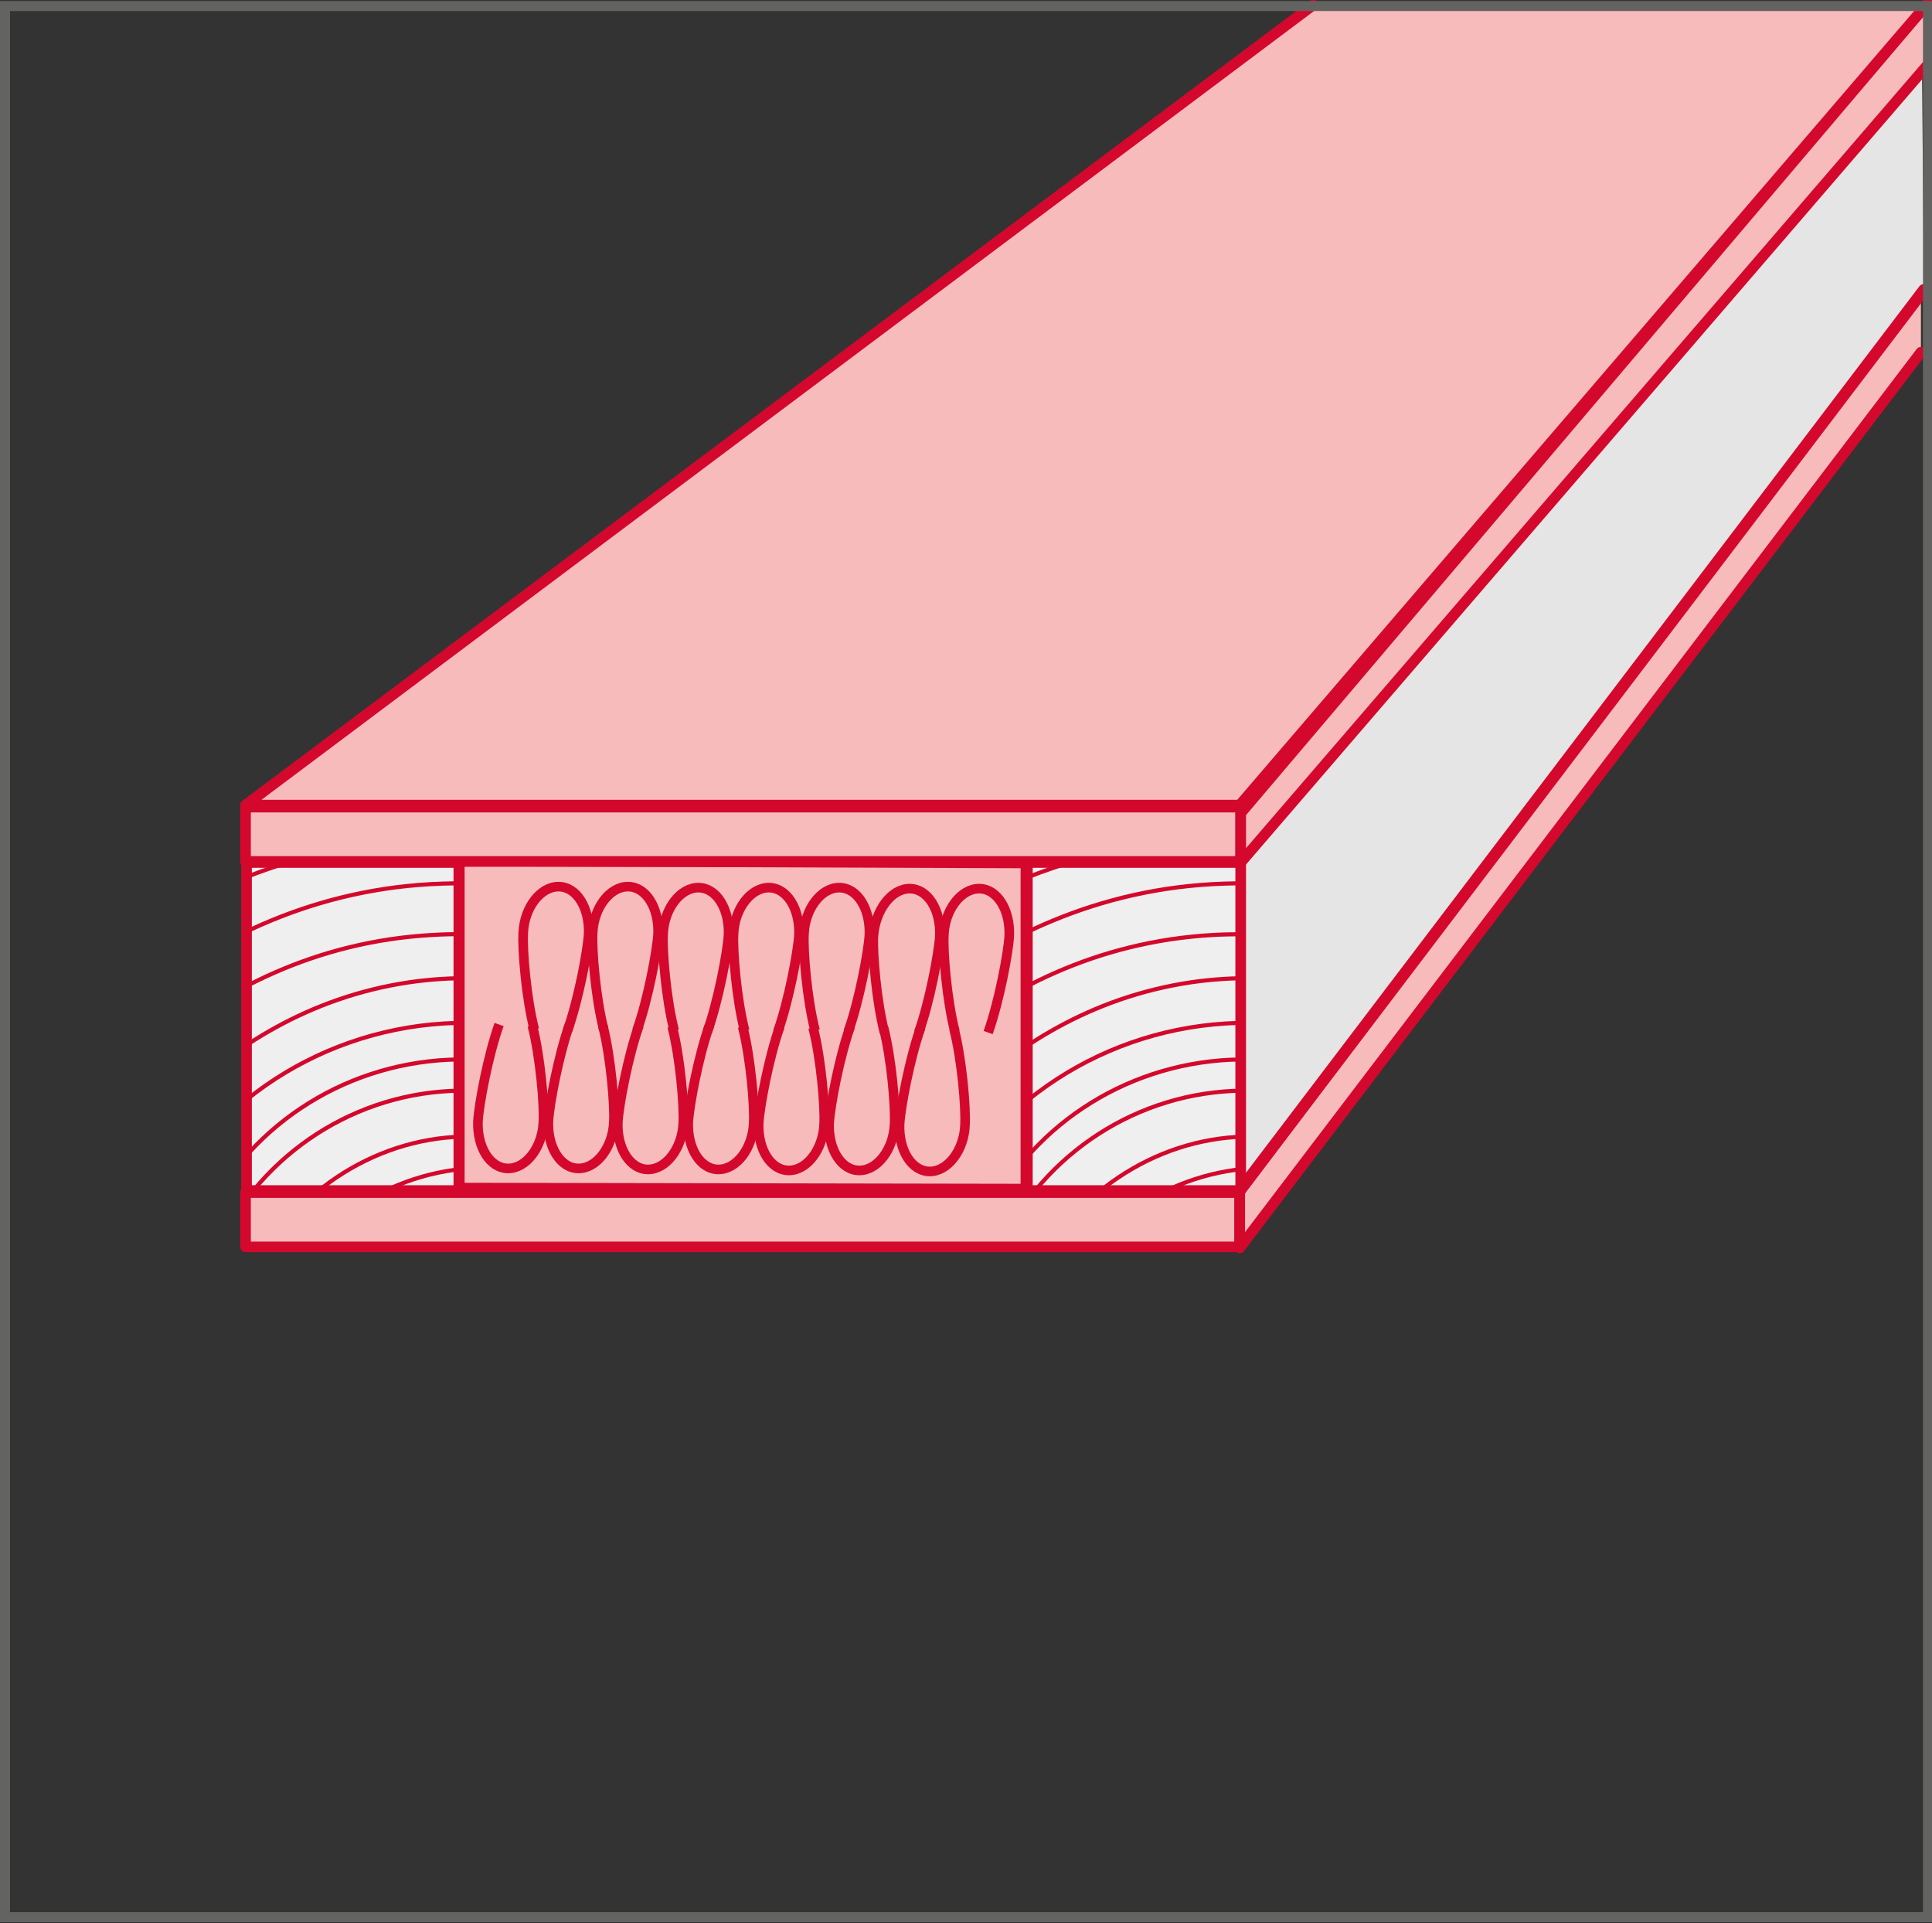 <?xml version="1.0" encoding="utf-8"?>
<!-- Generator: Adobe Illustrator 27.7.0, SVG Export Plug-In . SVG Version: 6.00 Build 0)  -->
<svg version="1.1" id="Ebene_1" xmlns="http://www.w3.org/2000/svg" xmlns:xlink="http://www.w3.org/1999/xlink" x="0px" y="0px"
	 viewBox="0 0 192 191.1" style="enable-background:new 0 0 192 191.1;" xml:space="preserve">
<rect x="0" y="0" width="192" height="191.1" fill="#333333" stroke="none"/>
<style type="text/css">
	.st0{fill:#F7BBBB;stroke:#D4082C;stroke-width:1.057;stroke-linecap:round;stroke-linejoin:round;stroke-miterlimit:10;}
	.st1{fill:#B0B1B2;stroke:#D4082C;stroke-width:1.151;stroke-linecap:round;stroke-linejoin:round;stroke-miterlimit:10;}
	.st2{fill:#F7BBBB;stroke:#D4082C;stroke-width:1.057;stroke-linecap:round;stroke-linejoin:round;stroke-miterlimit:10;}
	.st3{fill:#E6E5E5;stroke:#D4082C;stroke-width:1.151;stroke-linecap:round;stroke-linejoin:round;stroke-miterlimit:10;}
	.st4{fill:#EFEFEF;stroke:#D4082C;stroke-width:1.057;stroke-linecap:round;stroke-linejoin:round;stroke-miterlimit:10;}
	.st5{clip-path:url(#SVGID_00000099643981626099898590000002392596460393245374_);}
	.st6{fill:none;stroke:#D4082C;stroke-width:0.408;stroke-linecap:round;stroke-linejoin:round;stroke-miterlimit:10;}
	.st7{fill:#ECECEC;stroke:#D4082C;stroke-width:1.151;stroke-linecap:round;stroke-linejoin:round;stroke-miterlimit:10;}
	.st8{clip-path:url(#SVGID_00000138536431561309352040000001145464333815703997_);}
	.st9{fill:#F7BBBB;stroke:#D4082C;stroke-width:0.346;stroke-miterlimit:10;}
	.st10{fill:none;stroke:#D4082C;stroke-width:0.956;stroke-miterlimit:10;}
	.st11{fill:none;stroke:#636362;stroke-width:0.995;stroke-miterlimit:10;}
</style>
<rect x="24.4" y="118.5" class="st0" width="98.8" height="5.4"/>
<polyline class="st1" points="190.9,28.8 123.2,118.4 24.5,118.3 132.5,28.6 "/>
<polyline class="st2" points="190.9,35 123.2,124 123.2,118.4 190.9,28.9 "/>
<g>
	<polyline class="st3" points="191.2,28.8 123.2,118.3 123.2,85.7 191,6.2 	"/>
	<polygon class="st4" points="123.3,118.3 102.1,118.3 102.1,85.7 123.3,85.7 	"/>
	<g>
		<defs>
			<polygon id="SVGID_1_" points="123.3,118.3 102.1,118.3 102.1,85.7 123.3,85.7 			"/>
		</defs>
		<clipPath id="SVGID_00000115480661246571393580000013088099562167479473_">
			<use xlink:href="#SVGID_1_"  style="overflow:visible;"/>
		</clipPath>
		<g style="clip-path:url(#SVGID_00000115480661246571393580000013088099562167479473_);">
			<path class="st6" d="M104,124.3c5.1-7.9,14-12.3,23-11.2c11.1,1.3,16.8,10.4,17.5,11.6"/>
			<path class="st6" d="M105.6,127.4c5.1-7.9,14-12.3,23-11.2c11.1,1.3,16.8,10.4,17.5,11.6"/>
			<path class="st6" d="M149.3,121c-5-10-15.6-16.2-27-15.7c-10.7,0.5-20.2,6.8-24.6,16.4"/>
			<path class="st6" d="M148.5,124.1c-4.8-10-15-16.2-26-15.7c-10.3,0.5-19.4,6.8-23.6,16.4"/>
			<path class="st6" d="M155.1,121.2c-6-12.6-19.3-20.3-33.3-19.5c-13,0.8-24.5,8.8-29.5,20.7"/>
			<path class="st6" d="M161.4,118.8c-9.3-15.2-26.3-23.6-43-21.2C98.1,100.6,88.2,118,87.1,120"/>
			<path class="st6" d="M163.3,114.9c-9.4-14.5-25.7-22.9-42.7-22c-23.6,1.3-36.1,20-37.4,22"/>
			<path class="st6" d="M158.7,97.7c-2.6-2.5-16.3-15.2-37.2-14.5c-25.7,0.8-40.6,17.9-42,20"/>
			<path class="st6" d="M158.7,102.3c-2.6-2.5-16.2-15.2-37-14.5c-25.6,0.8-39.8,21.1-41.2,23.1"/>
		</g>
		<use xlink:href="#SVGID_1_"  style="overflow:visible;fill:none;stroke:#D4082C;stroke-width:0.346;stroke-miterlimit:10;"/>
	</g>
</g>
<g>
	<polyline class="st7" points="141.4,12 45.5,85.7 24.5,85.7 125.3,11.2 	"/>
	<polyline class="st3" points="149.9,28.1 45.5,118.2 45.5,85.7 141.4,12 	"/>
	<rect x="24.5" y="85.7" class="st4" width="21.1" height="32.6"/>
	<g>
		<defs>
			<rect id="SVGID_00000097476935086411252770000003855920435792028055_" x="24.5" y="85.7" width="21.1" height="32.6"/>
		</defs>
		<clipPath id="SVGID_00000091717429619666347940000000932735107499830945_">
			<use xlink:href="#SVGID_00000097476935086411252770000003855920435792028055_"  style="overflow:visible;"/>
		</clipPath>
		<g style="clip-path:url(#SVGID_00000091717429619666347940000000932735107499830945_);">
			<path class="st6" d="M26.3,124.3c5.1-7.9,14-12.3,23-11.2c11.1,1.3,16.8,10.4,17.5,11.6"/>
			<path class="st6" d="M28,127.4c5.1-7.9,14-12.3,23-11.2c11.1,1.3,16.8,10.4,17.5,11.6"/>
			<path class="st6" d="M71.6,121c-5-10-15.6-16.2-27-15.7c-10.7,0.5-20.2,6.8-24.6,16.4"/>
			<path class="st6" d="M70.8,124.1c-4.8-10-15-16.2-26-15.7c-10.3,0.5-19.4,6.8-23.6,16.4"/>
			<path class="st6" d="M77.4,121.2c-6-12.6-19.3-20.3-33.3-19.5c-13,0.8-24.5,8.8-29.5,20.7"/>
			<path class="st6" d="M83.7,118.8c-9.3-15.2-26.3-23.6-43-21.2C20.4,100.6,10.6,118,9.5,120"/>
			<path class="st6" d="M85.7,114.9C76.3,100.4,60,91.9,43,92.9c-23.6,1.3-36.1,20-37.4,22"/>
			<path class="st6" d="M81,97.7c-2.6-2.5-16.3-15.2-37.2-14.5c-25.7,0.8-40.6,17.9-42,20"/>
			<path class="st6" d="M81,102.3c-2.6-2.5-16.2-15.2-37-14.5c-25.6,0.8-39.8,21.1-41.2,23.1"/>
		</g>
		
			<use xlink:href="#SVGID_00000097476935086411252770000003855920435792028055_"  style="overflow:visible;fill:none;stroke:#D4082C;stroke-width:0.346;stroke-miterlimit:10;"/>
	</g>
</g>
<polygon class="st9" points="46,117.7 101.6,117.8 101.6,86.1 46,85.9 "/>
<g>
	<path class="st10" d="M56.4,102.4c1.1-3.1,2-7.9,2.1-9.6c0.1-2.6-1.2-4.7-3-4.7c-1.8,0-3.4,2.1-3.5,4.6c-0.1,1.7,0.3,6.5,1.1,9.6"
		/>
	<path class="st10" d="M63.3,102.4c1.1-3.1,2-7.9,2.1-9.6c0.1-2.6-1.2-4.7-3-4.7s-3.4,2.1-3.5,4.6c-0.1,1.7,0.3,6.5,1.1,9.6"/>
	<path class="st10" d="M70.3,102.5c1.1-3.1,2-7.9,2.1-9.6c0.1-2.6-1.2-4.7-3-4.7c-1.8,0-3.4,2.1-3.5,4.6c-0.1,1.7,0.3,6.5,1.1,9.6"
		/>
	<path class="st10" d="M77.3,102.5c1.1-3.1,2-7.9,2.1-9.6c0.1-2.6-1.2-4.7-3-4.7c-1.8,0-3.4,2.1-3.5,4.6c-0.1,1.7,0.3,6.5,1.1,9.6"
		/>
	<path class="st10" d="M84.3,102.5c1.1-3.1,2-7.9,2.1-9.6c0.1-2.6-1.2-4.7-3-4.7c-1.8,0-3.4,2.1-3.5,4.6c-0.1,1.7,0.3,6.5,1.1,9.6"
		/>
	<path class="st10" d="M91.3,102.6c1.1-3.1,2-7.9,2.1-9.6c0.1-2.6-1.2-4.7-3-4.7S87,90.4,86.8,93c-0.1,1.7,0.3,6.5,1.1,9.6"/>
	<path class="st10" d="M98.2,102.6c1.1-3.1,2-7.9,2.1-9.6c0.1-2.6-1.2-4.7-3-4.7c-1.8,0-3.4,2.1-3.5,4.6c-0.1,1.7,0.3,6.5,1.1,9.6"
		/>
	<path class="st10" d="M91.5,102.1c-1.1,3.1-2,7.9-2.1,9.6c-0.1,2.6,1.2,4.7,3,4.7s3.4-2.1,3.5-4.6c0.1-1.7-0.3-6.5-1.1-9.6"/>
	<path class="st10" d="M84.5,102c-1.1,3.1-2,7.9-2.1,9.6c-0.1,2.6,1.2,4.7,3,4.7c1.8,0,3.4-2.1,3.5-4.6c0.1-1.7-0.3-6.5-1.1-9.6"/>
	<path class="st10" d="M77.5,102c-1.1,3.1-2,7.9-2.1,9.6c-0.1,2.6,1.2,4.7,3,4.7c1.8,0,3.4-2.1,3.5-4.6c0.1-1.7-0.3-6.5-1.1-9.6"/>
	<path class="st10" d="M70.5,101.9c-1.1,3.1-2,7.9-2.1,9.6c-0.1,2.6,1.2,4.7,3,4.7c1.8,0,3.4-2.1,3.5-4.6c0.1-1.7-0.3-6.5-1.1-9.6"
		/>
	<path class="st10" d="M63.5,101.9c-1.1,3.1-2,7.9-2.1,9.6c-0.1,2.6,1.2,4.7,3,4.7c1.8,0,3.4-2.1,3.5-4.6c0.1-1.7-0.3-6.5-1.1-9.6"
		/>
	<path class="st10" d="M56.6,101.8c-1.1,3.1-2,7.9-2.1,9.6c-0.1,2.6,1.2,4.7,3,4.7c1.8,0,3.4-2.1,3.5-4.6c0.1-1.7-0.3-6.5-1.1-9.6"
		/>
	<path class="st10" d="M49.6,101.8c-1.1,3.1-2,7.9-2.1,9.6c-0.1,2.6,1.2,4.7,3,4.7c1.8,0,3.4-2.1,3.5-4.6c0.1-1.7-0.3-6.5-1.1-9.6"
		/>
</g>
<rect x="24.4" y="80.2" class="st0" width="98.9" height="5.4"/>
<polyline class="st0" points="191.6,6.4 123.3,85.7 123.3,80.8 191.6,0.3 "/>
<polyline class="st0" points="191.6,0.3 123.2,80 24.4,80 130.5,0.5 "/>
<g id="Ebene_1_00000062875038573389088170000017622022943395535807_">
	<rect x="0.5" y="0.6" class="st11" width="191.1" height="189.9"/>
</g>
</svg>

